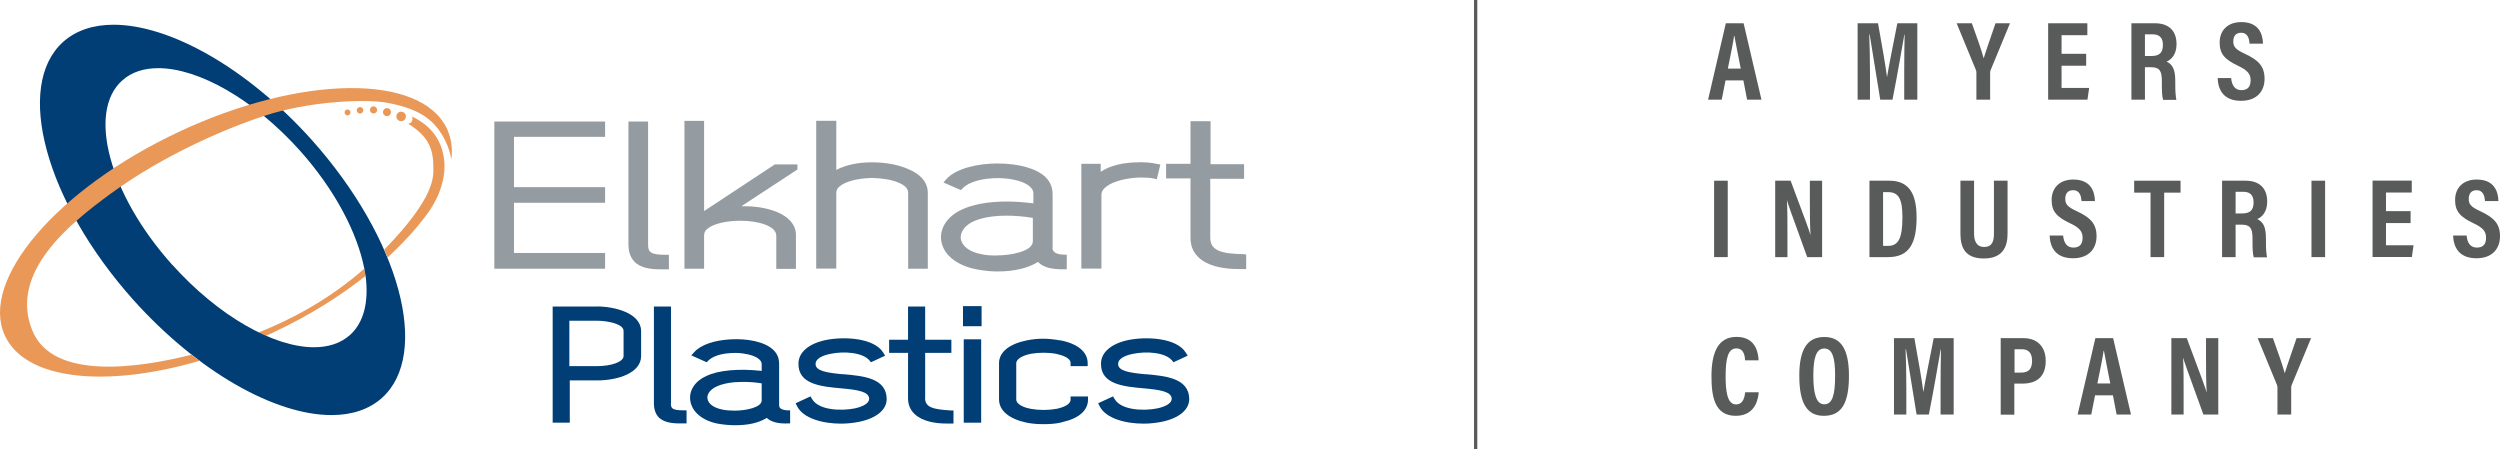 <?xml version="1.0" encoding="UTF-8"?> <svg xmlns="http://www.w3.org/2000/svg" id="Layer_2" viewBox="0 0 236.58 42.51"><defs><style>.cls-1{fill:#595a5a;}.cls-2{fill:#959ca1;}.cls-3{fill:#003e75;}.cls-4{fill:#ea9857;}</style></defs><g id="Layer_1"><path class="cls-1" d="M163.29,7.61l-.36,1.82h-1.29l1.68-7.23h1.68l1.69,7.23h-1.36l-.35-1.82h-1.68ZM164.73,6.49c-.27-1.39-.48-2.4-.6-3.09h-.03c-.09.66-.32,1.75-.59,3.09h1.22Z"></path><path class="cls-1" d="M180.2,6.74c0-1.23.02-2.64.04-3.46h-.03c-.25,1.38-.65,3.81-1.12,6.15h-1.16c-.35-2.18-.77-4.78-1-6.17h-.04c.04.84.07,2.36.07,3.61v2.56h-1.17V2.2h1.93c.37,2,.71,4.02.85,5.07h.01c.15-.98.6-3.16.97-5.07h1.89v7.23h-1.24v-2.69Z"></path><path class="cls-1" d="M187.03,9.43v-2.55c0-.09-.01-.15-.04-.24l-1.83-4.44h1.44c.41,1.13.91,2.53,1.12,3.32.27-.89.76-2.24,1.12-3.32h1.37l-1.84,4.45c-.02.05-.04.14-.04.25v2.53h-1.3Z"></path><path class="cls-1" d="M197.42,6.22h-2.33v2.1h2.61l-.16,1.11h-3.72V2.2h3.71v1.13h-2.44v1.76h2.33v1.12Z"></path><path class="cls-1" d="M202.98,6.34v3.09h-1.28V2.2h2.21c1.31,0,2.06.69,2.06,1.98,0,1.05-.57,1.5-.94,1.65.56.27.82.74.82,1.81v.29c0,.82.04,1.13.1,1.52h-1.25c-.11-.33-.12-.91-.12-1.53v-.26c0-.97-.22-1.3-1.05-1.3h-.56ZM202.98,5.3h.61c.78,0,1.09-.33,1.09-1.06,0-.63-.3-.99-.96-.99h-.74v2.05Z"></path><path class="cls-1" d="M211.14,7.41c.06.6.31,1.12.97,1.12s.87-.4.87-.94c0-.59-.29-.94-1.2-1.37-1.24-.59-1.73-1.11-1.73-2.19,0-1.15.75-1.94,2.05-1.94,1.63,0,2.03,1.1,2.05,2.04h-1.27c-.03-.42-.14-1.03-.8-1.03-.51,0-.74.33-.74.82,0,.52.24.77,1.08,1.16,1.29.6,1.88,1.18,1.88,2.38,0,1.14-.7,2.08-2.23,2.08-1.67,0-2.17-1.07-2.21-2.15h1.28Z"></path><path class="cls-1" d="M163.5,17.1v7.23h-1.29v-7.23h1.29Z"></path><path class="cls-1" d="M167.99,24.33v-7.23h1.46c1.5,4,1.78,4.76,1.87,5.12h.01c-.05-.87-.06-1.93-.06-3.12v-2h1.16v7.23h-1.41c-1.55-4.26-1.82-5.03-1.91-5.36h-.01c.05.9.05,1.95.05,3.26v2.1h-1.16Z"></path><path class="cls-1" d="M176.9,17.1h1.88c1.86,0,2.59,1.2,2.59,3.47,0,2.44-.69,3.76-2.68,3.76h-1.78v-7.23ZM178.2,23.27h.46c1.01,0,1.37-.76,1.37-2.7,0-1.66-.31-2.39-1.36-2.39h-.47v5.1Z"></path><path class="cls-1" d="M186.81,17.1v4.98c0,.59.15,1.29.95,1.29s.93-.59.93-1.28v-4.99h1.29v5.01c0,1.29-.5,2.35-2.24,2.35s-2.22-.99-2.22-2.35v-5.01h1.29Z"></path><path class="cls-1" d="M195.24,22.31c.06.6.31,1.12.97,1.12s.87-.4.87-.94c0-.59-.29-.94-1.2-1.37-1.24-.59-1.73-1.11-1.73-2.19,0-1.15.75-1.94,2.05-1.94,1.63,0,2.03,1.1,2.05,2.04h-1.27c-.03-.42-.14-1.03-.8-1.03-.51,0-.74.33-.74.82,0,.52.24.77,1.08,1.16,1.29.6,1.88,1.18,1.88,2.38,0,1.14-.7,2.08-2.23,2.08-1.67,0-2.17-1.07-2.21-2.15h1.28Z"></path><path class="cls-1" d="M203.51,18.23h-1.55v-1.13h4.39v1.13h-1.55v6.1h-1.29v-6.1Z"></path><path class="cls-1" d="M211.56,21.24v3.09h-1.28v-7.23h2.21c1.31,0,2.06.69,2.06,1.98,0,1.05-.57,1.5-.94,1.65.56.27.82.74.82,1.81v.29c0,.82.04,1.13.1,1.52h-1.25c-.11-.33-.12-.91-.12-1.53v-.26c0-.97-.22-1.3-1.05-1.3h-.56ZM211.56,20.2h.61c.78,0,1.09-.33,1.09-1.06,0-.63-.3-.99-.96-.99h-.74v2.05Z"></path><path class="cls-1" d="M220.03,17.1v7.23h-1.29v-7.23h1.29Z"></path><path class="cls-1" d="M228.12,21.11h-2.33v2.1h2.61l-.16,1.11h-3.72v-7.23h3.71v1.13h-2.44v1.76h2.33v1.12Z"></path><path class="cls-1" d="M233.42,22.31c.06.6.31,1.12.97,1.12s.87-.4.87-.94c0-.59-.29-.94-1.2-1.37-1.24-.59-1.73-1.11-1.73-2.19,0-1.15.75-1.94,2.05-1.94,1.63,0,2.03,1.1,2.05,2.04h-1.27c-.03-.42-.14-1.03-.8-1.03-.51,0-.74.33-.74.82,0,.52.24.77,1.08,1.16,1.29.6,1.88,1.18,1.88,2.38,0,1.14-.7,2.08-2.23,2.08-1.67,0-2.17-1.07-2.21-2.15h1.28Z"></path><path class="cls-1" d="M166.43,37.12c-.03.36-.17,2.23-2.17,2.23s-2.3-1.81-2.3-3.75c0-2.34.68-3.72,2.37-3.72,1.91,0,2.06,1.65,2.09,2.22h-1.28c-.02-.25-.03-1.13-.83-1.13s-1.01.99-1.01,2.65c0,1.37.14,2.65.98,2.65.77,0,.83-.88.87-1.15h1.28Z"></path><path class="cls-1" d="M174.97,35.56c0,2.64-.72,3.79-2.38,3.79-1.56,0-2.32-1.13-2.32-3.81s.89-3.65,2.37-3.65c1.58,0,2.33,1.16,2.33,3.67ZM171.6,35.53c0,1.72.27,2.73,1.03,2.73.8,0,1.03-.94,1.03-2.73,0-1.68-.25-2.55-1.03-2.55s-1.03.94-1.03,2.55Z"></path><path class="cls-1" d="M183.64,36.54c0-1.23.02-2.64.04-3.46h-.03c-.25,1.38-.65,3.81-1.12,6.15h-1.16c-.35-2.18-.77-4.78-1-6.17h-.04c.04.84.07,2.36.07,3.61v2.56h-1.17v-7.23h1.93c.37,2,.71,4.02.85,5.07h.01c.15-.98.6-3.16.97-5.07h1.89v7.23h-1.24v-2.69Z"></path><path class="cls-1" d="M189.33,32h2.17c1.2,0,2.09.72,2.09,2.16s-.81,2.14-2.19,2.14h-.78v2.94h-1.29v-7.23ZM190.63,35.26h.63c.73,0,1.04-.36,1.04-1.12s-.37-1.09-.96-1.09h-.7v2.21Z"></path><path class="cls-1" d="M198.26,37.41l-.36,1.82h-1.29l1.68-7.23h1.68l1.69,7.23h-1.36l-.35-1.82h-1.68ZM199.7,36.29c-.27-1.39-.48-2.4-.6-3.09h-.03c-.09.66-.32,1.75-.59,3.09h1.22Z"></path><path class="cls-1" d="M205.48,39.23v-7.23h1.46c1.5,4,1.78,4.76,1.87,5.12h.01c-.05-.87-.06-1.93-.06-3.12v-2h1.16v7.23h-1.41c-1.55-4.26-1.82-5.03-1.91-5.36h-.01c.05.9.05,1.95.05,3.26v2.1h-1.16Z"></path><path class="cls-1" d="M215.52,39.23v-2.55c0-.09-.01-.15-.04-.24l-1.83-4.44h1.44c.41,1.13.91,2.53,1.12,3.32.27-.89.76-2.24,1.12-3.32h1.37l-1.84,4.45c-.02.05-.04.14-.04.25v2.53h-1.3Z"></path><rect class="cls-1" x="139.49" width=".31" height="42.51"></rect><path class="cls-2" d="M61.33,23.15v-11.65h-1.86v11.61c0,2.1,1.62,2.38,3.07,2.38h.76v-1.38h-.28c-1.45,0-1.69-.24-1.69-.97"></path><path class="cls-2" d="M66.63,19.95v-8.51h-1.86v13.99h1.86v-3.1c0-.28.07-.48.28-.65.52-.48,1.76-.79,3.17-.79,1.65,0,3.34.48,3.38,1.38h.28-.28.28-.28v3.17h1.86v-3.27c-.07-1.93-2.79-2.72-5.17-2.65l5.31-3.48v-.48h-2.14l-6.69,4.41Z"></path><path class="cls-2" d="M85.9,15.98c-.93-.41-2.17-.62-3.38-.62-1.31,0-2.48.24-3.38.72v-4.65h-1.9v13.99h1.9v-7.1c0-.28.07-.48.28-.65.52-.48,1.69-.79,3.03-.83h.07c1.03.03,1.9.17,2.52.45.59.24.9.55.9.97v7.17h1.86v-7.24c-.03-.97-.69-1.72-1.9-2.21"></path><path class="cls-2" d="M94.34,24.18c-.59,0-1.1-.03-1.52-.14-1.1-.21-1.79-.76-1.9-1.45-.07-.59.34-1.21,1.1-1.59s1.89-.59,3.24-.59c.79,0,1.65.07,2.48.21v2.21c0,.97-2.1,1.34-3.41,1.34M99.61,23.43v-5.03c0-.65-.21-1.17-.65-1.62-.83-.83-2.55-1.31-4.58-1.31-1.72,0-3.89.41-4.86,1.52l-.24.28,1.65.72.14-.14c.45-.48,1.24-.79,2.31-.93.86-.1,1.41-.07,2.07,0,.96.14,1.72.41,2.1.83.17.17.24.34.24.59v.9c-.86-.1-1.69-.17-2.52-.17-1.76,0-3.27.28-4.31.79-1.31.62-2.03,1.72-1.9,2.86.17,1.34,1.41,2.38,3.31,2.76.72.14,1.41.21,2,.21,1.62,0,2.89-.31,3.86-.9.48.52,1.34.72,2.48.69h.24v-1.38h-.28c-1.07-.03-1.07-.52-1.07-.65"></path><path class="cls-2" d="M107.78,15.36c-1.48,0-2.76.31-3.62.9v-.76h-1.83v9.92h1.9v-7c0-.97,2-1.62,3.83-1.62.45,0,.83.03,1.17.1l.24.07.34-1.41-.28-.04c-.59-.14-1.17-.17-1.76-.17"></path><path class="cls-2" d="M117.7,24.05c-2.07-.03-3.17-.31-3.17-1.55v-5.58h3.2v-1.38h-3.17v-4.07h-1.9v4.03h-2.31v1.38h2.31v5.65c0,1.86,1.65,2.93,4.55,2.93h.72v-1.38l-.24-.03Z"></path><polygon class="cls-2" points="46.78 25.43 47.3 25.43 57.26 25.43 57.26 23.94 48.64 23.94 48.64 19.19 57.26 19.19 57.26 17.71 48.64 17.71 48.64 12.95 57.26 12.95 57.26 11.5 46.78 11.5 46.78 25.43"></polygon><path class="cls-4" d="M34.58,26.14s0,0,0,0c-.04-.34-.11-.71-.12-.7h0c-3.37,2.95-6.87,4.77-9.96,6.01,0,0-.02,0-.03.01.23.11.47.22.7.32,0,0,.03-.02.03-.02.21-.1.41-.17.62-.28,3.6-1.68,6.48-3.56,8.75-5.35Z"></path><path class="cls-3" d="M16.29,25.05c-5.96-6.65-8.06-14.47-4.72-17.44.88-.79,2.05-1.16,3.41-1.16,3.79,0,9.02,2.92,13.41,7.81,3.31,3.71,5.43,7.78,6.09,11.18,0,0,.08.41.12.7.3,2.38-.14,4.36-1.48,5.56-.88.79-2.05,1.16-3.41,1.16-3.79,0-9.02-2.92-13.41-7.81M5.98,3.96c-4.65,4.17-1.69,15.09,6.62,24.4,6.14,6.85,13.46,10.92,18.77,10.92,1.9,0,3.53-.52,4.77-1.62,4.65-4.17,1.69-15.09-6.62-24.4C23.38,6.41,16.05,2.34,10.75,2.34c-1.9,0-3.53.52-4.77,1.62"></path><path class="cls-4" d="M36.66,24.38c1.72-1.58,2.89-2.96,3.61-3.92,2.21-2.86,1.76-5.31,1.76-5.31-.21-1.9-1.24-3.27-3.07-4.14.1.1.07.21.07.28,0,.17-.1.34-.34.41-.07,0-.1,0-.17-.03h.04c2.1,1.27,2.45,2.55,2.45,4.2,0,.79.24,2.76-4.65,7.75.11.25.22.5.32.75Z"></path><path class="cls-4" d="M18.89,34.14c-.25-.19-.5-.38-.75-.58-5,1.27-13.15,2.47-15.08-2.28-2.27-5.55,3.72-10.24,7.37-12.92,5.07-3.72,11.37-6.44,15.4-7.65,4-1.14,8.68-1.34,10.72-1,1.52.28,3.58.79,4.82,2.38,1.21,1.55,1.34,3.03,1.34,3.03.14-1.07,0-2.03-.41-2.93-2.45-5.24-13.82-5.13-25.36.28C5.4,17.88-1.98,26.53.47,31.77c1.93,4.2,9.55,4.96,18.4,2.38h.02Z"></path><path class="cls-4" d="M37.96,10.57c.25,0,.45.2.45.45s-.2.45-.45.45-.45-.2-.45-.45.2-.45.45-.45"></path><path class="cls-4" d="M37,10.61c0,.21-.17.38-.38.38s-.38-.17-.38-.38.17-.38.38-.38.38.17.38.38"></path><path class="cls-4" d="M35.69,10.4c0,.21-.17.34-.34.34-.21,0-.34-.17-.34-.34,0-.21.17-.34.34-.34s.34.17.34.34"></path><path class="cls-4" d="M34.38,10.44c0,.17-.14.31-.31.31s-.31-.14-.31-.31.14-.31.31-.31.31.14.31.31"></path><path class="cls-4" d="M33.17,10.64c0,.17-.14.28-.28.28-.17,0-.28-.14-.28-.28,0-.17.14-.28.28-.28s.28.14.28.28"></path><path class="cls-3" d="M53.88,30.35h2.58c1.07,0,2.55.31,2.55.96v2.38c0,.55-1.14.96-2.55.96h-2.58v-4.31ZM56.5,29.01h-4.2v10.99h1.62v-4h2.58c2,0,4.17-.72,4.17-2.31v-2.38c-.03-1.69-2.52-2.31-4.17-2.31"></path><path class="cls-3" d="M63.5,38.14v-9.13h-1.62v9.13c0,.62.17,1.07.48,1.38.41.38,1.03.55,1.96.55h.65v-1.24h-.31c-1.14,0-1.17-.24-1.17-.69"></path><path class="cls-3" d="M72.08,36.28v1.62c0,.65-1.48.96-2.55.96-.45,0-.83-.03-1.17-.1-.83-.17-1.34-.55-1.41-1.03-.07-.41.24-.86.83-1.14.65-.31,1.55-.45,2.48-.45.62,0,1.27.04,1.83.14M73.73,38.38v-3.93c0-.55-.17-.96-.52-1.31-.86-.86-2.62-1.1-4-1.03-1.59.07-2.9.52-3.51,1.21l-.28.31,1.45.65.14-.14c.34-.34.93-.59,1.72-.69.62-.07,1.1-.07,1.59,0,.72.1,1.31.31,1.59.62.1.1.17.24.17.41v.62c-2.17-.24-4.07-.07-5.24.48-1.07.48-1.65,1.38-1.52,2.31.14,1.07,1.14,1.93,2.65,2.21.59.1,1.1.14,1.59.14,1.24,0,2.21-.21,3-.69.41.38,1.07.55,1.93.52h.28v-1.24h-.31c-.72-.07-.72-.34-.72-.45"></path><path class="cls-3" d="M79.8,35.42c-1.55-.14-2.65-.31-2.62-1,0-.41.52-.76,1.38-.93,1.34-.28,3.07-.14,3.72.62l.14.17,1.34-.62-.17-.28c-.86-1.41-3.69-1.55-5.41-1.21-1.65.34-2.62,1.17-2.62,2.24-.03,1.96,2.14,2.17,4.07,2.34,1.55.14,2.62.31,2.62,1,0,.38-.52.72-1.38.9-1.21.24-3.38.21-4.03-.9l-.14-.24-1.41.65.14.28c.59,1.17,2.45,1.65,4.17,1.65.59,0,1.17-.07,1.69-.17,1.65-.34,2.62-1.14,2.62-2.17-.03-1.96-2.17-2.17-4.1-2.34"></path><path class="cls-3" d="M87.55,37.66v-4.27h2.48v-1.24h-2.48v-3.14h-1.62v3.14h-1.79v1.24h1.79v4.31c0,.59.21,1.1.62,1.48.76.72,2,.9,3.03.9h.65v-1.24h-.28c-1.62-.1-2.41-.28-2.41-1.17"></path><rect class="cls-3" x="91.2" y="32.11" width="1.65" height="7.89"></rect><path class="cls-3" d="M100.3,32.21c-1.17-.21-2.07-.21-3.14,0-1.65.34-2.62,1.1-2.62,2.17v3.41c0,1.07.96,1.86,2.62,2.21.52.1,1.03.14,1.59.14.52,0,1.07-.03,1.59-.14l.24-.07c1.52-.34,2.38-1.1,2.38-2.1v-.31h-1.65v.31c0,.45-.69.72-1.31.86h-.07c-.72.14-1.62.14-2.38,0-.41-.07-1.38-.34-1.38-.9v-3.41c0-.45.69-.76,1.38-.9.41-.07.79-.1,1.21-.1.38,0,.79.03,1.17.1.65.14,1.38.41,1.38.86v.31h1.62v-.28c0-1.07-.96-1.86-2.62-2.17"></path><path class="cls-3" d="M108.43,35.42c-1.55-.14-2.65-.31-2.62-1,0-.41.52-.76,1.38-.93,1.34-.28,3.07-.14,3.72.62l.14.17,1.34-.62-.17-.28c-.86-1.41-3.69-1.55-5.41-1.21-1.65.34-2.62,1.17-2.62,2.24-.03,1.96,2.14,2.17,4.07,2.34,1.55.14,2.62.31,2.62,1,0,.38-.52.72-1.38.9-1.21.24-3.38.21-4.03-.9l-.14-.24-1.41.65.14.28c.59,1.17,2.45,1.65,4.17,1.65.59,0,1.17-.07,1.69-.17,1.65-.34,2.62-1.14,2.62-2.17-.03-1.96-2.21-2.17-4.1-2.34"></path><rect class="cls-3" x="91.13" y="28.97" width="1.76" height="1.9"></rect></g></svg> 